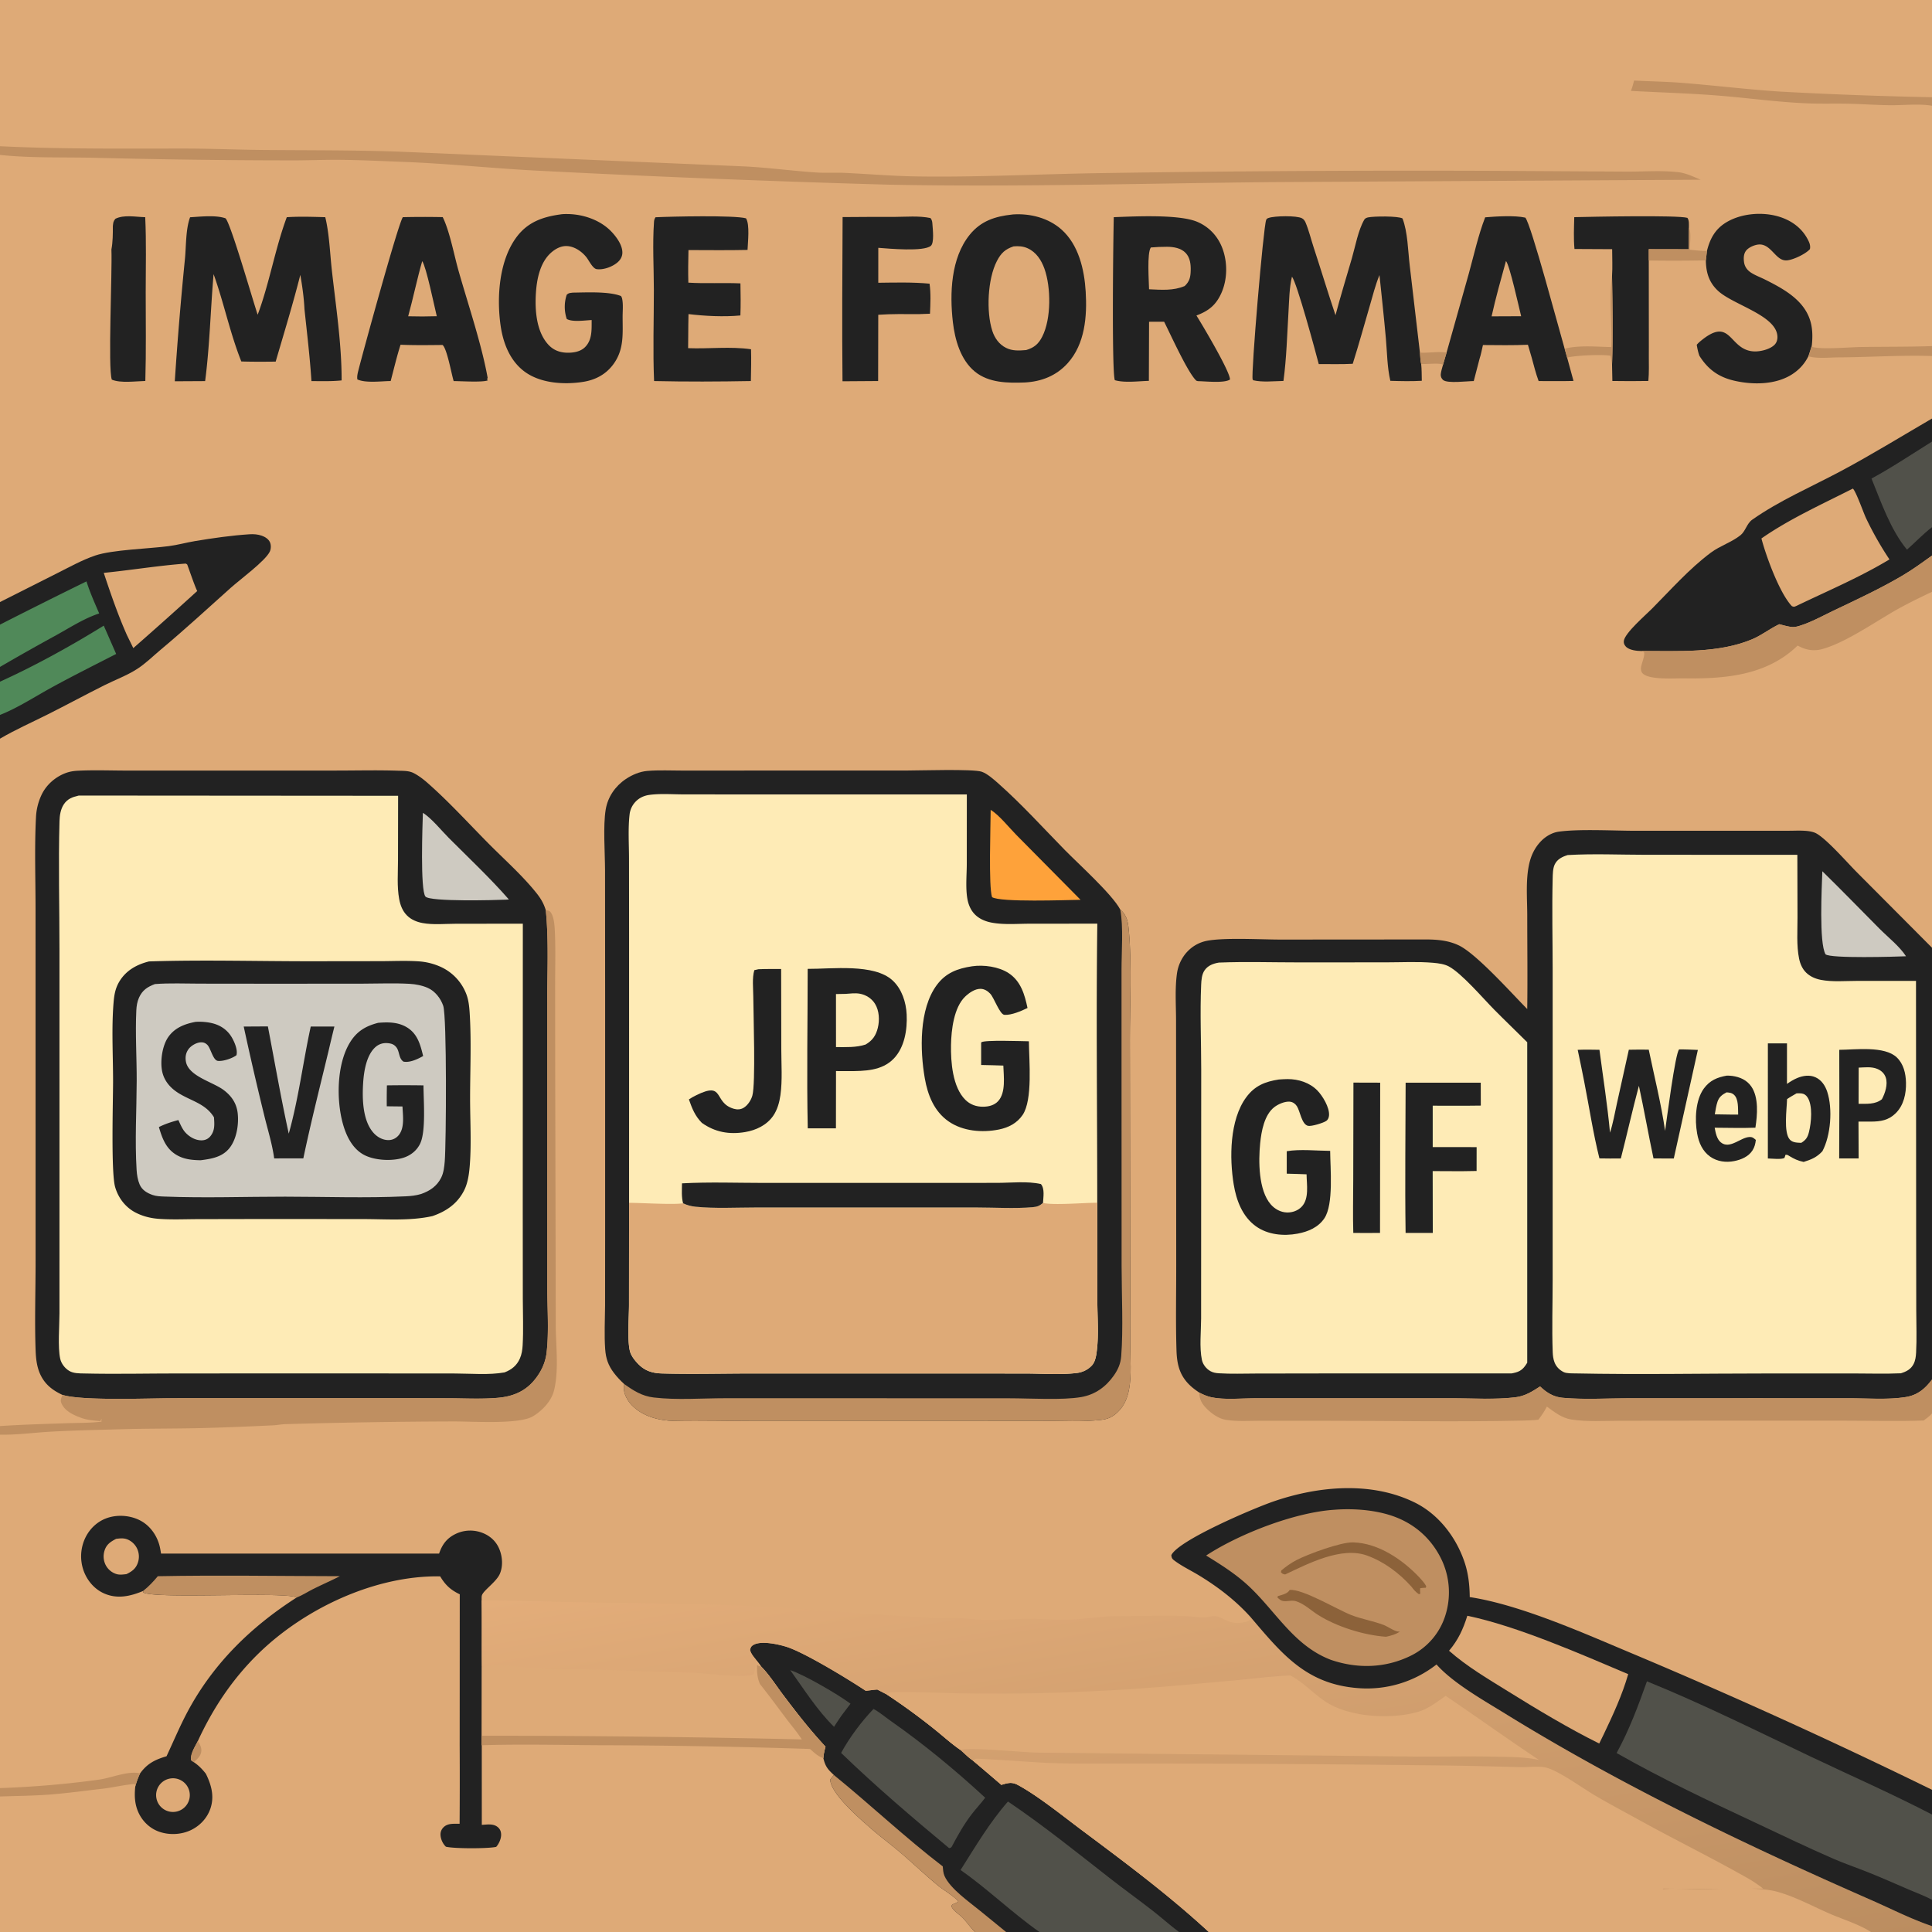 <svg xmlns="http://www.w3.org/2000/svg" width="1024" height="1024" style="display:block" viewBox="0 0 2048 2048"><defs><linearGradient id="a" x1="1325.31" x2="1223.04" y1="2170.89" y2="1575.11" gradientUnits="userSpaceOnUse"><stop class="stop0" offset="0" stop-color="#BB8D60"/><stop class="stop1" offset="1" stop-color="#E3AD7A"/></linearGradient></defs><path fill="#DEAA77" d="M0 0h2048v2048H0V0"/><path fill="#222" d="M1618.93 1069.63c.45-32.99.02-66.06.02-99.063-.01-17.342-1.73-36.401 1.75-53.398 1.97-9.652 5.85-18.204 12.72-25.371 4.89-5.09 11.68-9.163 18.74-10.171 21.5-3.07 58.64-.969 81.93-.963l162.76-.05c8.09.015 21.65-1.055 28.68 2.927 11.42 6.472 32.26 30.468 42.59 40.856l79.88 80.223v457.75c-7.39 9.85-15.39 16.6-27.91 18.58-18.89 2.99-39.77 1.29-58.94 1.25l-101.18-.03-133.69.05c-22.9.02-46.81 1.54-69.59-.49-7.27-.64-13.37-3.3-19.15-7.76-1.74-1.34-3.37-2.82-5-4.3-8.48 5.5-15.87 10.23-26.15 11.49-21.62 2.64-44.87 1.06-66.72 1.05l-119.15-.01-90.26.02c-14.34.01-32.45 1.89-46.38-1.13-4.17-.91-8.89-2.91-12.62-4.93-3.1-2.07-6.11-4.25-8.89-6.76-11.69-10.58-14.76-22.63-15.23-37.84-.94-30.11-.26-60.44-.29-90.58l-.1-170.41-.08-88.76c-.02-16.29-1.3-33.91.98-50 1.24-8.74 5.31-17.34 11.53-23.61a38.4 38.4 0 0 1 19.89-10.836c18.42-3.693 57.66-1.399 78.1-1.383l155.31-.111c11.69.073 23.06 1.148 33.76 6.2 18.69 8.81 56.18 50.88 72.69 67.56"/><path fill="#FEEBB6" d="M1661.9 906.389c27.32-1.597 55.41-.291 82.8-.286l160.57.04.16 66.333c.04 14.041-1.15 29.844 1.66 43.594 1.14 5.6 3.4 10.93 7.53 14.99 4.18 4.1 9.74 6.48 15.43 7.61 12.2 2.4 26.02 1.12 38.44 1.12l62.55.01.16 267.85.11 81.23c.03 14.94.67 30.21-.17 45.12-.23 4.08-.78 8.32-2.69 11.99-2.89 5.57-7.69 7.99-13.45 9.76-16.59.75-33.43.17-50.05.18l-92.53.02c-67.37.01-135.02 1.29-202.35-.07-3.59-.08-9.32.17-12.53-1.42-4.44-2.19-7.89-5.68-9.68-10.32-1.31-3.41-1.79-7.09-1.92-10.72-.94-25.33-.06-51.06-.06-76.43l.02-151.41-.01-177.58c-.04-32.12-.79-64.385 0-96.483.12-4.7.13-10.921 2.2-15.196 2.73-5.661 8.11-8.186 13.81-9.932"/><path fill="#222" d="M1779.93 1112.44c6.61-.11 13.26.28 19.87.51l-25.5 115.06c-7.17.08-14.36-.02-21.53-.05-5.42-25.6-9.93-51.38-15.47-76.94-6.81 25.52-12.59 51.38-19.14 76.99-7.56.19-15.14.01-22.71-.07-6.7-26.73-10.85-54.6-16.19-81.68q-3.285-16.725-6.84-33.39c7.69-.32 15.37-.18 23.07-.04 3.83 29.24 8.48 58.45 11.18 87.83 3.24-9.94 5.04-20.65 7.31-30.87l12.65-57.02c7.03-.22 14.08-.11 21.11-.08 5.89 28.51 13.19 57.29 17.33 86.07 1.71-11.72 10.79-82.59 14.86-86.32M1874.02 1106.03l20.26-.01-.02 42.99c3.4-2.41 7.15-4.72 11-6.31 6.08-2.49 12.97-3.53 19.16-.77 6.42 2.86 10.41 8.93 12.53 15.42 5.9 18.01 3.75 46.36-5.14 63.01-5.95 6.44-11.73 8.81-19.89 11.33-6.04-1.26-10.19-3.21-15.43-6.43-1.64-1.01-1.69-1.08-3.74-1.18l-1.16 3.41c-3.63 1.84-13.23.62-17.59.53z"/><path fill="#FEEBB6" d="M1904.41 1159c1.68-.06 3.43-.13 5.09.06 2.89.34 4.88 1.66 6.47 4.05 5.84 8.73 4.08 26.96 1.62 36.84-1.42 5.7-3.2 8.41-8.16 11.5-4.2-.18-9.09-.09-12.16-3.48-6.81-7.49-3.15-32.65-2.92-42.86 3.19-2.25 6.69-4.13 10.06-6.11"/><path fill="#222" d="M1949.71 1112.85c17.24-.1 47.87-4.37 60.95 8.05 7.26 6.91 9.53 17.02 9.77 26.71.27 11.61-2.32 23.91-10.82 32.37-7.63 7.59-16.12 8.93-26.36 8.96h-13.17l.16 39.06h-20.63c.22-38.39.26-76.77.1-115.15"/><path fill="#FEEBB6" d="M1970.28 1131.72c6.38-.21 13.5-1.18 19.54 1.28 4.32 1.76 7.63 4.71 9.15 9.19 2.46 7.25-.67 16.67-4.1 23.07-7.02 5.66-16.22 4.78-24.69 4.82z"/><path fill="#222" d="M1830.56 1140.2c1.9.02 3.81.06 5.7.33 8.07 1.14 15.31 4.26 20.09 11.07 8.14 11.57 6.55 30.48 4.44 43.81-14.34.53-28.82.09-43.17.02.97 5.13 2.2 12.01 6.52 15.53 9.51 7.77 20.82-5.34 30.46-5.68 3.18-.11 4.32 1.13 6.66 3.08-.48 4.15-1.26 7.51-3.52 11.08-4.19 6.62-11.94 9.88-19.36 11.35-8.75 1.73-18.07.55-25.47-4.65-8.21-5.78-12.15-14.94-13.87-24.56-2.6-14.6-1.87-35.37 7.09-47.66 6.34-8.67 14.24-11.94 24.43-13.72"/><path fill="#FEEBB6" d="M1830.25 1157.94c3.03.27 5.48.42 7.87 2.59 5.02 4.54 4.14 14.83 4.41 21l-9.28-.05-15.48-.26c.81-4.45 1.43-9.32 2.93-13.58 1.77-5.03 5.01-7.32 9.55-9.7M1292.07 1020.38c28.21-1.14 56.83-.18 85.1-.2l92.26-.05c16.46-.01 33.54-.95 49.9.48 5.35.46 11.85 1.32 16.58 3.89 13.63 7.38 36.18 33.77 47.79 45.53 11.6 11.74 23.54 23.13 35.22 34.79v339.72c-.61 1-1.25 1.98-1.91 2.94-4.04 5.75-8.04 7.16-14.76 8.42h-200.82l-70.21.11c-13 .02-26.22.54-39.19-.28-3.19-.2-6.13-.69-8.96-2.27-4.31-2.41-7.97-7.03-9-11.9-2.77-13.17-.88-30.22-.84-43.75l.03-81.96.08-181.91c-.01-29.78-1.35-60.13-.07-89.86.22-5.12.62-11.1 3.6-15.45 3.57-5.22 9.22-7.26 15.2-8.25"/><path fill="#222" d="M1355.7 1144.31c3.1-.21 6.23-.43 9.35-.43 11.43 0 23.24 3.74 31.37 12.04 5.62 5.73 13.07 18.13 12.41 26.38-.19 2.43-.97 4.56-3.05 5.98-3.13 2.14-15.6 5.94-19.17 5.15-6.86-1.52-8.42-15.67-11.91-20.92-1.72-2.59-4.33-4.42-7.51-4.69-5.21-.45-12.13 2.58-16.17 5.64-10.84 8.2-13.94 25.89-15.2 38.65-1.86 18.61-1.84 49.59 11.23 64.59 4.34 4.98 10.41 8.35 17.09 8.58 5.77.19 11.72-1.9 15.73-6.14 8.14-8.61 5.25-23.49 5.15-34.32-6.99-.35-14.02-.45-21.02-.67l.01-23.81c13.97-2.39 31.64-.46 46.03-.37.11 18.7 3.78 56.56-6.08 71.39-6.49 9.76-17.25 14.25-28.38 16.36-14.89 2.82-31.73 1.22-44.27-7.81-14.35-10.33-20.74-27.44-23.51-44.27-4.62-28.02-4.42-68.38 13.2-92.39 9.05-12.32 20.13-16.72 34.7-18.94M1490.03 1147.68l79.63.04.06 24.25c-16.98.28-34 .08-50.98.11v43.89l46.55.03-.04 25.29-14.11.22c-10.81.07-21.63-.06-32.44-.11l.11 65.56-28.82-.01c-.78-53.04-.04-106.21.04-159.27M1434.7 1147.6l28.35.08-.17 159.26c-9.43.16-18.89.02-28.33.01-.6-18.66-.07-37.5-.06-56.18z"/><path fill="#CECAC1" d="M1931.76 923.555c20.44 19.977 40.35 40.548 60.5 60.822 8.96 9.019 21.42 18.793 28.2 29.303-10.82.47-79.94 2.53-85.32-2.07-7.03-12.224-3.96-70.978-3.38-88.055"/><path fill="#222" d="M66.27 1478.66c-11.04-5.08-19.292-11.64-24.152-23.1-3.077-7.26-4.043-15.56-4.337-23.39-1.192-31.78-.019-64.08-.048-95.93l-.022-202.95-.024-170.48c-.022-31.949-1.176-64.374.452-96.278a62.3 62.3 0 0 1 5.333-22.717c4.848-11.16 14.598-19.976 25.947-24.266 4.205-1.59 8.272-2.278 12.734-2.514 17.24-.911 34.887-.202 52.166-.187l96.943.017 125.151-.038c21.774 0 43.729-.577 65.485.162 5.409.184 11.469-.067 16.398 2.409 5.381 2.704 10.541 6.68 15.05 10.645 22.516 19.799 43.265 42.66 64.372 63.971 16.923 17.087 35.789 33.728 50.816 52.494 4.779 5.969 7.823 11.117 10.041 18.464 3.265 32.804 1.47 66.838 1.44 99.818l-.005 167.86.133 132.78c.038 22.42 1.867 46.32-.737 68.55-1.274 10.88-6.016 20.61-12.947 29-10.01 12.12-22.979 17.33-38.323 18.72-17.865 1.62-36.701.5-54.653.49l-104.744-.04-185.1.03c-25.737.01-96.379 2.97-117.369-3.52"/><path fill="#FEEBB6" d="m83.486 843.321 338.528.242-.107 68.116c-.013 13.464-1.212 28.194 1.252 41.413 1.206 6.476 3.526 12.614 8.262 17.347 4.498 4.495 10.377 6.875 16.541 8.026 11.124 2.077 24.179.762 35.525.75l70.736-.059-.091 303.644.072 93.69c.02 16.43.752 33.19-.177 49.58-.269 4.75-.97 9.46-2.871 13.86-3.271 7.56-8.756 11.94-16.299 14.86-16.505 2.95-35.368 1.23-52.186 1.17l-90.142-.07-202.475.02c-33.55 0-67.288.81-100.82.03-5.36-.12-11.25.05-16-2.82-4.437-2.68-8.234-7.57-9.39-12.68-2.733-12.06-.814-35.53-.811-48.37l.007-110.66-.005-274.53c0-45.379-1.22-91.125.03-136.474.168-6.064 1.175-12.648 4.588-17.804 3.919-5.919 9.207-7.736 15.833-9.281"/><path fill="#222" d="M158.013 1019.15c56.85-1.83 114.23-.16 171.136-.18l74.494-.09c13.449-.03 27.303-.74 40.705.23a67.3 67.3 0 0 1 21.036 5.03 52.16 52.16 0 0 1 28.995 29.81c2.37 6.18 3.073 13.18 3.491 19.75 1.901 29.8.473 60.53.455 90.44-.014 23.99 1.576 49.08-.483 72.94-.7 8.12-2.053 17.15-5.713 24.51-7.118 14.31-19.054 22.48-33.715 27.52-23.544 5.28-49.329 3.19-73.348 3.16l-98.093-.09-77.053.15c-13.868.03-28.156.72-41.977-.34-8.588-.65-16.922-2.77-24.568-6.8-10.554-5.56-18.11-15.55-21.354-27-4.431-15.64-2.164-90.8-2.161-111.9.003-27.31-1.702-55.94.494-83.11.638-7.89 1.722-15 5.736-21.98 7.045-12.26 18.594-18.74 31.923-22.05"/><path fill="#CECAC1" d="M164.261 1043.15c15.688-1.21 31.746-.46 47.498-.45l82.873.09 90.604-.08c16.226-.02 32.766-.73 48.95.19 6.545.37 13.435 1.69 19.426 4.38 7.58 3.4 13.565 11.09 16.203 18.85 3.997 11.76 3.176 145.82 1.643 164.86-.469 5.81-1.184 12.24-3.826 17.49-4.518 8.96-12.034 13.99-21.281 17.22-5.449 1.62-10.751 2.19-16.4 2.45-42.257 1.99-85.331.39-127.686.37-42.473-.02-85.441 1.53-127.856-.12-4.332-.17-8.624-.26-12.757-1.72-5.814-2.04-11.094-5.2-13.609-11.03-2.056-4.77-2.913-10.25-3.231-15.41-1.919-31.04-.015-63.1.093-94.27.086-24.81-1.585-50.25-.398-74.97.221-4.61.934-9.17 2.828-13.4 3.57-7.99 8.946-11.48 16.926-14.45"/><path fill="#222" d="M400.906 1084.23c10.375-.85 20.88-.86 30.147 4.63 11.532 6.83 14.537 18.47 17.498 30.58-5.823 3.28-14.08 7.23-20.834 5.93-5.251-3.44-3.999-10.87-7.691-15.38-2.461-3.01-5.215-3.84-8.932-4.2-4.705-.46-9.166.8-12.785 3.89-9.825 8.4-12.55 25.72-13.344 38.03-1.083 16.76-.725 40.7 11.473 53.7 3.995 4.26 9.735 7.28 15.68 7.14 4.022-.1 7.674-1.92 10.29-4.95 6.808-7.9 4.61-21.02 4.25-30.69l-16.665-.2c-.075-7.4-.026-14.79.146-22.18 12.925-.2 25.852-.19 38.776.02-.007 15.68 2.773 48.5-3.52 61.69-3.475 7.28-9.867 12.42-17.466 14.92-12.29 4.04-31.298 3.05-42.573-3.23-12.126-6.76-18.512-20.28-22.02-33.15-6.843-25.1-6.39-62.28 7.328-85.22 7.313-12.23 16.838-17.91 30.242-21.33M207.364 1083.2c5.895-.35 12.19.1 17.931 1.54 8.689 2.19 15.855 7.15 20.416 14.93 2.809 4.79 6.514 13.31 4.945 18.91-4.379 3.35-14.042 6.57-19.545 6.03-5.493-.55-7.622-13.58-11.498-17.19-2.051-1.91-3.94-2.59-6.735-2.5-4.569.16-10.401 3.56-13.052 7.24-2.862 3.97-3.608 8.36-2.75 13.17 2.777 15.59 28.432 21.49 39.935 30.1 8.332 6.23 13.71 13.99 14.934 24.46 1.398 11.95-1.103 27.71-8.771 37.23-7.693 9.54-19.147 11.33-30.534 12.8-8.831-.19-17.072-.86-24.968-5.32-11.673-6.59-15.664-17.81-19.244-29.87 6.725-3.35 13.405-5.5 20.642-7.43 2.058 4.31 4.088 9.47 7.308 13.03 4.35 4.82 10.736 8.55 17.373 8.47 3.644-.05 6.822-1.43 9.167-4.25 5.065-6.09 4.399-12.82 3.91-20.16q-.096-.15-.19-.3c-9.064-14.52-24.519-17.06-38.065-25.77-8.569-5.52-14.949-13.16-16.824-23.37-1.966-10.71.329-26.54 6.573-35.57 6.929-10.01 17.575-14 29.042-16.18M258.35 1088.19l25.61-.15c7.268 37.87 13.878 76 22.137 113.66 10.408-36.97 15.126-75.97 23.303-113.52l25.085-.03q-3.269 13.215-6.341 26.46c-9.092 37.7-18.639 75.35-26.598 113.3l-30.907.05c-2.042-15.37-7.052-31.09-10.685-46.19a3407 3407 0 0 1-21.604-93.58"/><path fill="#CECAC1" d="M448.275 861.656c8.793 5.27 19.912 19.012 27.43 26.547 21.312 21.359 43.86 42.553 63.723 65.257-1.036.079-2.072.171-3.11.22-10.362.49-80.546 2.393-85.323-3.307-5.673-6.77-3.094-76.42-2.72-88.717"/><path fill="#DEAA77" d="M151.625 1686.52c-13.285 5.58-27.179 8.71-41.007 2.7-10.517-4.57-18.319-13.79-22.096-24.51a45.5 45.5 0 0 1 1.895-34.53c4.775-9.91 13.13-17.72 23.622-21.19 11.349-3.76 25.009-2.55 35.475 3.27 9.7 5.4 16.552 15.1 19.462 25.73.797 2.91 1.249 5.92 1.737 8.9l294.763-.03c3.274-9.73 8.277-16.45 17.762-20.96a35.67 35.67 0 0 1 28.372-.91c8.024 3.13 14.328 8.96 17.649 16.95 3.377 8.12 4.113 18.13.622 26.32-3.677 8.64-17.323 17.48-19.027 22.85-.462 1.45-.28 3.87-.271 5.36.304 23.45.003 46.9.187 70.35 14.159-4.12 53.513 1.82 70.369 2.6 13.12.6 26.252.05 39.376.24 19.311.28 38.817 1.08 58.136 1.75 21.061.74 42.385 1.07 63.396 2.27 9.858.57 19.649 2.16 29.527 2.33 6.281.11 21.817 1.45 27.209-1.21 2.199-4.43 1.933-10.25 2.802-15.15-2.578-3.36-5.51-6.49-6.507-10.69.704-2.67 1.098-3.8 3.554-5.27 8.116-4.85 26.799-.64 35.354 2.1 19.276 6.18 65.636 34.49 83.792 46.57 4.053-.49 8.139-1.12 12.211-1.36l10.094 5.22a672 672 0 0 1 49.791 36.26c9.215 7.29 18.446 15.84 28.106 22.42 4.17 3.58 8.64 8.34 13.22 11.27 10.14 8.55 20.24 17.17 30.29 25.84 6.96-2.03 11.01-3.4 17.59.16 21.22 11.46 47.83 33.02 67.81 47.95 46.38 34.65 91.88 68.51 134.52 107.88H0v-143.65c17.345-.58 34.86-.72 52.162-2.01 18.551-1.38 37.5-4.05 56.024-6.14 11.593-1.3 22.992-4.25 34.63-5.08l.6 2.53c1.399-4.83 2.928-9.24 5.115-13.79 7.493-10.47 16.011-14.64 27.998-18.15 7.448-15.87 14.222-32.15 22.506-47.6 27.281-50.89 67.054-89.65 115.334-120.62-11.177-6.8-149.048 1.9-162.56-5.41z"/><path fill="#222" d="M801.585 1759.65c-2.578-3.36-5.51-6.49-6.507-10.69.704-2.67 1.098-3.8 3.554-5.27 8.116-4.85 26.799-.64 35.354 2.1 19.276 6.18 65.636 34.49 83.792 46.57 4.053-.49 8.139-1.12 12.211-1.36l10.094 5.22a672 672 0 0 1 49.791 36.26c9.215 7.29 18.446 15.84 28.106 22.42 4.17 3.58 8.64 8.34 13.22 11.27 10.14 8.55 20.24 17.17 30.29 25.84 6.96-2.03 11.01-3.4 17.59.16 21.22 11.46 47.83 33.02 67.81 47.95 46.38 34.65 91.88 68.51 134.52 107.88h-247.84c-4.6-4.48-8.24-9.78-12.55-14.52-3.69-4.06-10.7-7.79-12.52-12.87l.9-1.8c2.41-.87 4.71-1.49 6.52-3.39-6.39-6.76-15.07-11.26-22.233-17.19-13.957-11.56-27.096-24.21-40.945-35.9-9.74-8.21-19.988-15.74-29.577-24.16-11.596-10.19-42.137-36.18-43.142-51.59 1.187-1.85 2.495-3.34 3.962-4.96-.237-.22-.471-.45-.711-.67-6.215-5.76-8.512-8.92-10.511-17.34.316-4.24 1.139-7.98 2.315-12.06-16.334-17.42-30.819-36.12-45.174-55.17-7.365-9.78-14.52-21.15-23.129-29.81-1.519-2.45-3.408-4.66-5.19-6.92"/><path fill="#51514A" d="M1068.51 1909.69c37.4 25.29 72.75 53.75 108.3 81.55 14.97 11.72 30.45 22.78 45.43 34.48 9.29 7.26 18.12 15.23 27.55 22.28h-147.94c-28.98-20.37-54.6-45.39-83.59-65.74 15.54-24.53 30.99-50.75 50.25-72.57"/><path fill="#BF8F61" d="M883.985 1881.62c38.985 31.7 75.484 66.26 115.368 96.84.31 3.26.473 7.01 1.817 10.03 6.13 13.83 26.52 27.74 38.16 37.35l27.18 22.16h-32.94c-4.6-4.48-8.24-9.78-12.55-14.52-3.69-4.06-10.7-7.79-12.52-12.87l.9-1.8c2.41-.87 4.71-1.49 6.52-3.39-6.39-6.76-15.07-11.26-22.233-17.19-13.957-11.56-27.096-24.21-40.945-35.9-9.74-8.21-19.988-15.74-29.577-24.16-11.596-10.19-42.137-36.18-43.142-51.59 1.187-1.85 2.495-3.34 3.962-4.96"/><path fill="#51514A" d="M925.955 1811.57c6.354 3.35 12.331 8.54 18.223 12.66 35.051 24.53 68.752 52.42 100.182 81.43-4.66 6.2-10.05 11.85-14.75 18.04-8.11 10.69-14.42 21.95-20.65 33.77-1.46 1.62-.54 1.01-2.88 1.63-38.917-32.4-78.06-65.7-114.465-100.93 8.489-15.75 21.865-33.73 34.34-46.6M837.703 1770.42c14.911 4.89 50.757 25.77 63.861 35.57L892 1818.62c-2.749 3.86-5.276 7.91-7.887 11.86-17.661-17.22-32.064-40.11-46.41-60.06"/><path fill="#222" d="M151.625 1686.52c-13.285 5.58-27.179 8.71-41.007 2.7-10.517-4.57-18.319-13.79-22.096-24.51a45.5 45.5 0 0 1 1.895-34.53c4.775-9.91 13.13-17.72 23.622-21.19 11.349-3.76 25.009-2.55 35.475 3.27 9.7 5.4 16.552 15.1 19.462 25.73.797 2.91 1.249 5.92 1.737 8.9l294.763-.03c3.274-9.73 8.277-16.45 17.762-20.96a35.67 35.67 0 0 1 28.372-.91c8.024 3.13 14.328 8.96 17.649 16.95 3.377 8.12 4.113 18.13.622 26.32-3.677 8.64-17.323 17.48-19.027 22.85-.462 1.45-.28 3.87-.271 5.36.304 23.45.003 46.9.187 70.35l-.012 13.11-.059 60.03.002 10.07.038 84.39c5.634-.29 12.102-1.53 16.81 2.32 2.524 2.06 3.578 4.66 3.675 7.86.135 4.47-2.324 9.9-5.221 13.16-8.795 1.97-44.522 1.97-53.308-.16-3.262-3.05-5.476-7.89-5.716-12.37-.163-3.04.856-5.83 2.978-8.02 4.597-4.77 11.161-3.84 17.247-3.93.2-27.76.225-55.52.074-83.29l.016-11.78.071-148.19c-9.731-4.67-15.22-9.75-20.752-19.01-68.852-1.14-143.373 33.89-192.298 81.5-27.602 26.87-48.483 58.1-64.555 93-2.785 5.55-8.367 14.05-7.157 20.48l2.854 1.98c5.101 3.43 8.978 7.45 12.764 12.26 5.736 11.6 9.151 23.63 4.992 36.43-3.323 10.23-10.911 18.49-20.524 23.18-10.308 5.04-23.072 5.65-33.891 1.88-10.113-3.53-18.049-11.26-22.313-21.03-3.813-8.73-4.06-17.73-3.069-27.04 1.399-4.83 2.928-9.24 5.115-13.79 7.493-10.47 16.011-14.64 27.998-18.15 7.448-15.87 14.222-32.15 22.506-47.6 27.281-50.89 67.054-89.65 115.334-120.62-11.177-6.8-149.048 1.9-162.56-5.41z"/><path fill="#BF8F61" d="M167.296 1670.84c64.268-1.24 128.727-.14 193.013-.02-9.343 4.79-19.001 8.91-28.381 13.63-5.696 2.86-11.661 6.77-17.559 9.04-11.177-6.8-149.048 1.9-162.56-5.41l-.184-1.56c6.025-4.75 10.75-9.79 15.671-15.68"/><path fill="#DEAA77" d="M123.077 1631.24c3.669-.45 7.33-.92 10.925.23 4.665 1.49 8.78 5.13 11.017 9.46a19.9 19.9 0 0 1 1.222 15.31c-2.119 6.51-6.258 9.54-12.22 12.41-3.221.34-6.727.91-9.914.09-5.083-1.29-9.455-4.85-11.932-9.44a20.16 20.16 0 0 1-1.412-15.42c2.04-6.74 6.341-9.5 12.314-12.64M179.429 1885.49c9.574-2.16 19.093 3.82 21.309 13.38 2.215 9.56-3.704 19.12-13.25 21.39-9.632 2.3-19.292-3.68-21.528-13.33s3.809-19.27 13.469-21.44M801.585 1759.65c1.782 2.26 3.671 4.47 5.19 6.92 8.609 8.66 15.764 20.03 23.129 29.81 14.355 19.05 28.84 37.75 45.174 55.17-1.176 4.08-1.999 7.82-2.315 12.06-5.629-1.58-9.81-5.92-14.142-9.63A7315 7315 0 0 0 633.5 1850c-40.847-.24-81.977-1.21-122.799.03l-.002-10.07.059-60.03.012-13.11c14.159-4.12 53.513 1.82 70.369 2.6 13.12.6 26.252.05 39.376.24 19.311.28 38.817 1.08 58.136 1.75 21.061.74 42.385 1.07 63.396 2.27 9.858.57 19.649 2.16 29.527 2.33 6.281.11 21.817 1.45 27.209-1.21 2.199-4.43 1.933-10.25 2.802-15.15"/><path fill="#BF8F61" d="M805.559 1785.13c-3.059-7.25-3.14-12.71-3.079-20.41 1.126.9 1.732 1.34 3.185 1.66.366.08.74.13 1.11.19 8.609 8.66 15.764 20.03 23.129 29.81 14.355 19.05 28.84 37.75 45.174 55.17-1.176 4.08-1.999 7.82-2.315 12.06-5.629-1.58-9.81-5.92-14.142-9.63A7315 7315 0 0 0 633.5 1850c-40.847-.24-81.977-1.21-122.799.03l-.002-10.07c113.095 0 226.186 1.29 339.251 3.89-4.699-7.38-10.786-14.44-16.065-21.44-9.389-12.46-18.619-25.08-28.326-37.28M205.457 1867.97l-2.854-1.98c-1.21-6.43 4.372-14.93 7.157-20.48 2.108 3.59 4.237 7.22 3.542 11.56-.761 4.76-4.489 7.85-7.845 10.9"/><path fill="url(#a)" d="M510.583 1696.47c34.484-.01 68.946 1.4 103.418 1.98 66.436 1.11 132.638 1.4 199.031 4.95 56.327 3.01 112.493 8.41 168.845 11.26 11.661.58 23.363.1 35.023.59 8.55.36 17.05 1.61 25.61 1.81 16.22.38 32.43-1.03 48.65-1.03 15.02.01 30.01 1.38 45.04.71 15.77-.7 31.61-3.45 47.33-3.57 23.23-.17 46.65-.52 69.86-.25 9.99.11 20.55 3.08 30.17.62 11.09-2.83 16.39 9.12 32.74 6.46 3.4-.55 6.7-1.02 9.36-3.28l.02-2.53c33.15 38.9 58.69 70.97 113.61 75.27a119.37 119.37 0 0 0 83.47-25.05c17.55 19.78 50.03 38.05 72.61 52 123.62 76.35 255.66 139.57 388.58 197.9 20.89 9.16 42.45 20.24 64.05 27.45v6.24h-766.59c-42.64-39.37-88.14-73.23-134.52-107.88-19.98-14.93-46.59-36.49-67.81-47.95-6.58-3.56-10.63-2.19-17.59-.16-10.05-8.67-20.15-17.29-30.29-25.84-4.58-2.93-9.05-7.69-13.22-11.27-9.66-6.58-18.891-15.13-28.106-22.42a672 672 0 0 0-49.791-36.26l-10.094-5.22c-4.072.24-8.158.87-12.211 1.36-18.156-12.08-64.516-40.39-83.792-46.57-8.555-2.74-27.238-6.95-35.354-2.1-2.456 1.47-2.85 2.6-3.554 5.27.997 4.2 3.929 7.33 6.507 10.69-.869 4.9-.603 10.72-2.802 15.15-5.392 2.66-20.928 1.32-27.209 1.21-9.878-.17-19.669-1.76-29.527-2.33-21.011-1.2-42.335-1.53-63.396-2.27-19.319-.67-38.825-1.47-58.136-1.75-13.124-.19-26.256.36-39.376-.24-16.856-.78-56.21-6.72-70.369-2.6-.184-23.45.117-46.9-.187-70.35"/><path fill="#DEAA77" d="M1031.2 1866.17c1.1-.59 2.08-1.51 3.31-1.77 2.6-.57 64.61 3.85 73.43 4.24 19.99.87 40.14.91 60.15.77 112.27-.11 224.54.49 336.8 1.79 35.71.23 71.22 1.1 106.92 2.03 7.88.21 19.56-1.4 27.03.46 13.31 3.3 38.79 21.8 51.22 29.16 15.8 9.35 32.24 17.99 48.32 26.88 37.88 20.91 76.92 40.03 114.5 61.39 5.72 3.25 10.95 6.77 16.08 10.88-35.22.01-70.51.53-105.72-.04l-.6.69c.32-.05.63-.12.95-.15 11.9-.9 24.7.15 36.69.16 22.85.02 62.34-2.95 82.6 2.4 20.1 5.31 38.87 15.91 57.96 24.06 13.5 5.76 30.27 10.94 42.49 18.88h-701.92c-42.64-39.37-88.14-73.23-134.52-107.88-19.98-14.93-46.59-36.49-67.81-47.95-6.58-3.56-10.63-2.19-17.59-.16-10.05-8.67-20.15-17.29-30.29-25.84M940.083 1796.22c2.283-2.3 3.164-2.32 6.366-2.38 29.06-.58 58.431 1.17 87.511 1.4 45.18.41 90.36-.6 135.48-3.05 45.79-2.17 91.95-6.61 137.62-10.77 20.17-1.84 40.37-4.43 60.61-5.41.33.17.66.33.99.51 12.92 6.87 23.5 18.54 35.62 26.77 25.32 17.2 70.13 19.64 98.79 11.36 10.82-3.12 20.35-10.59 29.44-16.98 33.09 22.51 65.54 45.73 98.85 67.95-15.13-3.35-30.91-3.11-46.35-3.45-31.51-.71-63.04.23-94.56-.23l-390.93-4.09c-16.84-.27-68.25-5.81-81.54-2.95-9.66-6.58-18.891-15.13-28.106-22.42a672 672 0 0 0-49.791-36.26"/><path fill="#222" d="M1325.68 1714.19c-16.05-17.81-34.71-32.09-55.17-44.49-8.08-4.9-16.94-9.11-24.56-14.67-2.95-2.15-4.01-2.9-4.27-6.55 7.58-15.69 86.03-49.1 107.35-56.55 47.43-16.56 104.18-22.06 150.61.77 25.35 12.47 43.98 36.86 52.86 63.35 4.02 12 5.38 24.31 5.48 36.92 54.41 8.29 122.59 39.06 173.94 60.53A6078 6078 0 0 1 2048 1897.26v144.5c-21.6-7.21-43.16-18.29-64.05-27.45-132.92-58.33-264.96-121.55-388.58-197.9-22.58-13.95-55.06-32.22-72.61-52a119.37 119.37 0 0 1-83.47 25.05c-54.92-4.3-80.46-36.37-113.61-75.27"/><path fill="#51514A" d="M1745.83 1782.28c58.5 23.73 115 51.9 171.97 79.02 43.45 20.7 87.45 39.98 130.2 62.17v90.38c-7.82-4.2-16.66-7.39-24.84-10.92-14.43-6.22-28.83-12.64-43.43-18.45-12-4.77-24.24-8.91-36.09-14.05-28.4-12.31-56.37-25.91-84.4-39.01-49.15-22.96-98.4-46.28-145.58-73.13 13.41-24.48 22.84-49.79 32.17-76.01"/><path fill="#BF8F61" d="M1414.38 1600.41c18.88-1.47 40.02-.11 58.18 5.43 23.71 7.24 42.52 22.37 54.05 44.41a80.92 80.92 0 0 1 5.41 62.52 71.2 71.2 0 0 1-36.29 42.25c-27.03 13.37-56.76 14.13-84.98 4.46-38.45-14.64-57.39-49.82-85.71-76.89-14.01-13.4-30.09-23.54-46.49-33.67 35.6-23.24 94.15-45.8 135.83-48.51"/><path fill="#8C623A" d="M1496.27 1682.04c-12.92-14.36-28.64-26.32-46.96-33.03-27.27-10-62.58 8.49-87 20-2.53-.55-2.78-.52-4.49-2.41l.45-1.88c5.16-4.29 10.2-7.92 16.17-11.01 12.16-6.3 46.78-19.09 59.91-18.73 26.9.74 52.49 18.33 70.37 37.25 2.63 2.93 5.23 5.68 7.11 9.16l-.38 1.7-1.74.06c-1.5.07-2.83.19-4.3.45-.15 2-.02 3.85.16 5.85l-1.52.45c-3.22-2.18-5.49-4.72-7.78-7.86M1367.09 1685.44c13.71-1.46 50.75 20.98 65.56 26.69 11.12 4.28 23.1 6.16 34.27 10.46 4.13 1.59 12.15 7.27 15.97 6.95.37-.03.74-.07 1.1-.11-4.02 2.99-9.96 4.62-14.78 5.6-23.43-1.65-51.98-10.54-71.83-23.03-7.68-4.82-14.78-11.88-23.54-14.64-4.28-1.35-8.52.26-12.87-.1-3.07-.26-5.13-2.02-7.11-4.25l1.08-1.21c4.25-1.25 9.93-2.4 12.15-6.36"/><path fill="#DEAA77" d="M1555.43 1712.77c52.88 11 119.89 40.44 170.53 61.9-6.33 22.09-16.08 43.11-25.95 63.79l-4.77 9.76c-33.25-16.54-65.51-35.99-97.04-55.57-21.26-13.21-43.34-26.15-62.15-42.79 9.74-11.5 14.88-22.77 19.38-37.09"/><path fill="#222" d="M1740.24 690.106c-5.06-.062-13.23-.78-16.86-4.809-1.66-1.843-2.43-3.719-1.99-6.229 1.51-8.492 23.06-27.084 29.47-33.533 20.07-20.18 39.9-42.738 62.77-59.749 9.73-7.239 21.99-10.951 31.39-18.46 5.29-4.223 6.66-12.378 12.39-16.41 28.98-20.369 61.99-34.493 93.14-51.06 33.11-17.61 65.04-37.334 97.45-56.185v145.254c-10.33 7.434-20.8 15.043-31.77 21.498-23.08 13.572-48.25 25.285-72.42 36.799-11.57 5.511-23.71 12.318-35.92 16.11-3.45 1.07-6.21 1.716-9.81 1.152-4.02-.63-8.01-1.746-11.94-2.787l-1.05.504c-9.36 4.584-17.79 11.188-27.34 15.27-35.84 15.31-79.22 12.484-117.51 12.635"/><path fill="#51514A" d="M2048 468.079v90.755c-9.61 7.406-17.5 15.839-26.52 23.801-17.43-21.051-27.36-50.166-37.61-75.35 21.97-11.89 42.93-25.981 64.13-39.206"/><path fill="#DEAA77" d="M1964.1 517.924c3.26 2.699 11.5 26.252 13.97 31.324A346.5 346.5 0 0 0 2002.91 593c-31.09 18.806-65.74 33.466-98.51 49.237-2.47 1.002-2.44 1.254-4.9.347-13.17-13.819-27.52-53.415-32.31-71.797 29.77-20.76 64.62-36.452 96.91-52.863"/><path fill="#222" d="m0 638.191 60.512-30.518c13.163-6.576 26.468-14.052 40.418-18.795 18.067-6.144 56.911-7.205 77.878-9.935 9.343-1.216 18.465-3.781 27.751-5.34 18.76-3.15 39.087-6.044 58.035-7.267 4.304-.278 8.771.081 12.867 1.518 3.446 1.21 7.042 3.417 8.654 6.838 1.37 2.908 1.259 7.246-.166 10.144-4.892 9.95-31.532 29.479-41.313 38.237-24.579 22.007-48.722 44.254-74.048 65.423-8.344 6.973-16.088 14.759-25.254 20.661-10.783 6.944-23.548 11.633-35.022 17.393-20.037 10.058-39.762 20.728-59.796 30.787-16.812 8.443-34.3 16.156-50.516 25.688V638.191"/><path fill="#508959" d="M0 662.127a6328 6328 0 0 1 91.674-45.831c3.657 11.662 8.655 22.779 13.482 33.99-15.842 5.17-30.616 14.763-45.168 22.833A2456 2456 0 0 0 0 706.965zM0 722.604c37.556-17.057 74.888-37.719 109.997-59.4l13.143 30.027c-23.03 11.789-46.235 23.371-68.912 35.825C36.822 738.614 18.454 750.607 0 757.849z"/><path fill="#DEAA77" d="M196.854 597.416c.532.343 1.183.551 1.597 1.03.286.33 8.151 23.496 10.619 28.06a4518 4518 0 0 1-67.769 60.517l-6.726-13.745c-9.544-21.46-17.197-43.748-24.588-66.019 28.983-2.892 57.819-7.696 86.867-9.843"/><path fill="#BF8F61" d="M578.575 964.972c2.719.39 3.721.033 5.386 2.407 3.722 5.307 4.057 16.059 4.314 22.507.717 18.044.178 36.294.196 54.364l.062 90.6.404 173.38.186 96.89c.132 21.85 3.424 47.47-1.782 68.68-2.802 11.42-12.476 21.6-22.429 27.55-15.085 9.01-65.677 5.2-86.204 5.45-58.856.2-117.707 1.16-176.539 2.87-4.179.15-8.298 1.03-12.491 1.23-23.942 1.17-48.026 2.16-71.986 2.83-29.725.82-59.501.48-89.223 1.34-25.289.72-50.74 1.18-75.99 2.65-17.22 1-35.296 3.48-52.479 3.08v-9.1c23.488-1.57 47.124-2.22 70.654-3.02 12.391-.42 24.915-.22 37.236-1.7l-.448-.29.243-2.85-1.315 2.64c-6.673-.64-13.477-1.06-19.838-3.32-8.05-2.85-17.485-7.03-21.25-15.23-1.48-3.23-.654-5.22.585-8.3.13-.33.269-.65.403-.97 20.99 6.49 91.632 3.53 117.369 3.52l185.1-.03 104.744.04c17.952.01 36.788 1.13 54.653-.49 15.344-1.39 28.313-6.6 38.323-18.72 6.931-8.39 11.673-18.12 12.947-29 2.604-22.23.775-46.13.737-68.55l-.133-132.78.005-167.86c.03-32.98 1.825-67.014-1.44-99.818M0 154.992c64.804 3.169 130.204 2.476 195.074 2.477 28.304 0 56.61 1.245 84.917 1.497 47.469.422 95.081.103 142.514 1.773l367.052 15.67c25.334 1.31 50.585 4.778 75.87 6.436 10.035.657 20.105-.038 30.141.426 25.146 1.162 50.106 3.327 75.318 3.727 66.294 1.05 132.534-2.602 198.794-3.534 139.04-2.139 278.1-2.927 417.15-2.363l135.86.802c18.6.195 37.97-1.507 56.48.641 8.26.959 16 4.817 23.62 7.975l-455.29 2.538c-135.14 1.301-270.21 5.376-405.369 2.711a15948 15948 0 0 1-377.243-15.107c-45.756-2.504-91.59-7.342-137.335-9.058-23.07-.865-46.362-2.063-69.425-2.183-17.317-.09-34.633.725-51.945.585a8401 8401 0 0 1-203.226-2.675c-34.294-.887-68.802.45-102.957-3.093z"/><path fill="#222" d="M1415.69 334.127c5.33-20.255 11.56-40.357 17.39-60.477 3.68-12.688 6.57-29.429 13.12-40.796.82-1.434 2.53-2.091 4.1-2.426 5.96-1.272 31.87-1.545 36.41 1.131 5.61 14.554 5.79 34.305 7.64 49.769l10.83 92.457c.4 3.812.39 8.344 1.33 12.014.61 5.887.52 11.926.66 17.846-11.08.654-22.27.363-33.36.049-3.34-14.394-3.39-29.855-4.69-44.549-1.99-22.541-4.49-45.062-6.82-67.571-4.3 10.456-7.1 21.725-10.26 32.575-5.98 20.498-11.65 41.135-18.09 61.49-11.94.619-24.06.266-36.02.289-3.38-13.089-23.24-86.536-28.4-92.61-2.86 11.963-2.93 24.984-3.67 37.23-1.47 24.378-2.07 49.06-5.34 73.268-10.17.197-22.28 1.602-32.12-.731-.18-.329-.4-.638-.54-.985-1.91-4.613 11.33-161.615 14.34-168.964.57-1.406 1.25-1.61 2.6-2.107 6.06-2.221 29.91-2.709 35.45.399 1.73.975 2.9 2.553 3.66 4.341 3.52 8.285 5.84 18.001 8.68 26.623 7.84 23.866 15.08 47.927 23.1 71.735"/><path fill="#BF8F61" d="M2048 1462.37v35.94c-2.67 3.01-5.6 5.16-8.85 7.5-27.72.95-55.64.18-83.39.17h-156.73l-82.19.09c-16.66.03-34.5 1.24-51-1.31-10.1-1.55-18.08-7.85-26.08-13.73-2.63 5.1-5.49 9.4-9.02 13.92-5.52.64-11.1.82-16.65.94-70.5 1.53-141.34.17-211.87.18l-65.23-.02c-12.37 0-25.89 1.02-38.09-1.08-7.03-1.22-14.48-6.44-19.43-11.38-5.2-5.18-8.19-10-8.21-17.43 3.73 2.02 8.45 4.02 12.62 4.93 13.93 3.02 32.04 1.14 46.38 1.13l90.26-.02 119.15.01c21.85.01 45.1 1.59 66.72-1.05 10.28-1.26 17.67-5.99 26.15-11.49 1.63 1.48 3.26 2.96 5 4.3 5.78 4.46 11.88 7.12 19.15 7.76 22.78 2.03 46.69.51 69.59.49l133.69-.05 101.18.03c19.17.04 40.05 1.74 58.94-1.25 12.52-1.98 20.52-8.73 27.91-18.58"/><path fill="#222" d="M1574.34 230.369c11.75-.998 31.37-2.165 42.53.316 5.95 6.164 36.31 120.574 41.71 138.969l2.65 9.42 6.76 24.739c-12.31.327-24.66.136-36.98.119-2.99-8.056-5.06-16.454-7.32-24.739l-4.03-13.731c-15.88.673-31.79.409-47.68.289-1.13 4.816-2.02 9.854-3.57 14.545-2 7.892-4.06 15.771-6.17 23.635-6.98.041-27.81 2.809-32.49-1.124-1.75-1.473-2.71-3.824-2.48-6.096.33-3.275 1.51-6.781 2.36-9.974l3.81-12.988 23.7-84.268c5.38-19.54 9.9-40.207 17.2-59.112"/><path fill="#DEAA77" d="M1596.38 276.711c3.77 3.622 13.98 50.075 16.1 58.493l-14.4.055-16.93.073c4.36-19.606 9.88-39.25 15.23-58.621"/><path fill="#222" d="M1809.43 266.019c3.28-13.101 8.8-23.403 20.85-30.532 15.44-9.14 36.79-11.031 53.93-6.282 13.48 3.733 25.09 11.543 31.81 24.081 1.9 3.539 3.37 6.695 2.59 10.758-4.44 5.143-17.62 11.369-24.27 11.942-4.38.378-7.58-1.646-10.67-4.486-5.68-5.22-10.65-12.941-19.35-12.321-4.2.3-10.13 2.793-12.96 5.995-3.11 3.515-3.21 8.416-2.59 12.827.66 4.653 3.27 8.262 7.14 10.846 4.5 3.011 10.09 5 14.95 7.433 20.68 10.348 43.81 22.889 49.08 47.598 1.56 7.298 1.45 15.063.64 22.456-1.16 3.781-2.25 7.608-3.64 11.313-4.11 8.262-10.13 14.747-17.99 19.612-17.4 10.772-41.38 10.766-60.75 6.254-16.49-3.84-27.75-12.007-36.76-26.357-1.41-3.887-2.15-7.61-2.83-11.68a31 31 0 0 1 3.53-3.488c33.6-28.254 29.89 9.351 57.3 10.526 6.62.285 16.82-2.168 21.63-7.027 2.35-2.365 3.22-5.561 3.07-8.816-1.01-22.427-46.74-33.393-62.86-48.298-9.28-8.573-12.59-18.635-12.96-30.962l-.03-1.391z"/><path fill="#BF8F61" d="M2048 588.925v38.423c-13.54 6.453-26.94 12.897-39.95 20.391-21.69 12.498-53.65 34.501-77.27 40.526a31.8 31.8 0 0 1-17.71-.631c-2.58-.823-5.12-2.078-7.53-3.299-32.76 31.872-77.27 35.382-120.56 34.755-10.11-.146-37.01 1.886-43.8-5.364-1.39-1.484-1.84-3.868-1.68-5.863.36-4.25 4.66-13.371 3.15-16.707l-2.41-1.05c38.29-.151 81.67 2.675 117.51-12.635 9.55-4.082 17.98-10.686 27.34-15.27l1.05-.504c3.93 1.041 7.92 2.157 11.94 2.787 3.6.564 6.36-.082 9.81-1.152 12.21-3.792 24.35-10.599 35.92-16.11 24.17-11.514 49.34-23.227 72.42-36.799 10.97-6.455 21.44-14.064 31.77-21.498"/><path fill="#222" d="M1668.78 230.199c17.44-.43 109.5-2.303 119.95.735 2.01 2.884 1.52 6.918 1.55 10.328l-.21 22.951-42.32-.084.02 12.019.08 90.926-.03 10.085c-.02 8.838.34 17.867-.49 26.667-12.72.228-25.43.234-38.14.017l-.35-17.285c1.14-31.139.51-62.926-.01-94.092.66-9.297.11-18.988.12-28.33l-39.94-.201c-1.05-11.16-.51-22.543-.23-33.736"/><path fill="#BF8F61" d="M1732.21 85.4c16.65.824 33.36 1.09 49.97 2.375 35.14 2.718 70.14 7.075 105.32 9.343a4573 4573 0 0 0 160.5 5.936v9.028c-13.83-2.342-29.89-.422-43.97-.546-15.07-.133-30.1-1.278-45.16-1.588-13.69-.281-27.39.162-41.07-.321-30.85-1.09-61.62-5.391-92.37-7.976-32.13-2.701-64.46-3.565-96.66-5.304 1.55-3.501 2.43-7.263 3.44-10.947M0 1895.46c35.423-1.29 70.098-4.11 105.216-9.02 12.935-1.81 30.782-9.64 43.315-6.58-2.187 4.55-3.716 8.96-5.115 13.79l-.6-2.53c-11.638.83-23.037 3.78-34.63 5.08-18.525 2.09-37.473 4.76-56.024 6.14-17.302 1.29-34.817 1.43-52.162 2.01zM1920.58 366.334l.78 1.491c10.33 2.863 38.38.224 51.18.025 25.14-.389 50.34-.129 75.46-.957v10.513c-32.85-1.083-65.7 1.244-98.57 1.414-9.88.051-23.11 1.625-32.49-1.173 1.39-3.705 2.48-7.532 3.64-11.313M1790.28 241.262c2.77 4.444 1.03 17.811.89 23.498 6.07.557 12.16 1.275 18.26 1.259l-1.14 10.001c-20.17.388-40.35.431-60.52.128l-.02-12.019 42.32.084zM1708.03 367.899c.89-24.675-2.62-51.068.8-75.433.52 31.166 1.15 62.953.01 94.092l-1.58-9.389c-8.16-1.713-37.74-.39-46.03 1.905l-2.65-9.42c15.09-3.934 33.83-2.037 49.45-1.755M1505.18 373.785c9.38.56 18.98-1.447 28.26-.036l-3.81 12.988c-2.33-2.376-18.26-.478-23.12-.938-.94-3.67-.93-8.202-1.33-12.014"/><path fill="#222" d="M661.709 1467.2c-3.948-3.69-7.59-7.44-10.866-11.76-6.057-7.98-8.602-15.27-9.318-25.2-1.101-15.29-.21-31.09-.113-46.42l.06-75.9-.002-253.47-.096-132.176c-.062-18.454-2.187-46.781.696-64.134 2.217-13.344 10.128-24.824 21.288-32.298 6.724-4.504 14.76-7.95 22.856-8.626 12.393-1.036 25.236-.358 37.679-.365l69.788-.028 165.78-.006c14.507.003 72.119-1.89 81.229 1.254 5.95 2.055 12.88 8.261 17.55 12.395 24.79 21.943 47.55 47.147 70.75 70.801 14.31 14.6 49.93 46.647 58.57 62.976 7.69 6.449 8.36 14.285 9.2 23.735 3.09 34.702.92 78.312.97 113.962l.32 228.66.04 6.5.02 86.97c.02 15.76 1.61 33.43-1.29 48.88-1.67 8.89-5.02 17.07-11.56 23.5-5.51 5.42-10.58 7.85-18.19 8.7-20.17 2.26-41.3 1-61.62.95l-101.95-.09-200.973-.01c-29.238 0-58.717.92-87.926.27-16.149-.35-33.262-4.75-44.846-16.7-4.39-4.53-8.766-12.01-8.424-18.51.068-1.29.219-2.57.378-3.86"/><path fill="#BF8F61" d="M1187.56 964.243c7.69 6.449 8.36 14.285 9.2 23.735 3.09 34.702.92 78.312.97 113.962l.32 228.66.04 6.5.02 86.97c.02 15.76 1.61 33.43-1.29 48.88-1.67 8.89-5.02 17.07-11.56 23.5-5.51 5.42-10.58 7.85-18.19 8.7-20.17 2.26-41.3 1-61.62.95l-101.95-.09-200.973-.01c-29.238 0-58.717.92-87.926.27-16.149-.35-33.262-4.75-44.846-16.7-4.39-4.53-8.766-12.01-8.424-18.51.068-1.29.219-2.57.378-3.86 10.057 7.06 18.824 12.74 31.365 14.21 24.586 2.87 50.925.76 75.751.75l148.789.01 152.746.06c21.57 0 55.94 2.19 75.89-1.31 14.73-2.59 26.18-10.92 34.62-23.05 4.4-6.33 7.06-12.55 7.66-20.25 2.26-29.11.43-65.61.41-95.47l-.07-186.09-.02-128.03c-.01-19.5 2.09-44.986-1.29-63.787"/><path fill="#FEEBB6" d="m666.852 1275.05.019-280.048-.09-85.088c-.017-15.199-1.128-31.4.599-46.457a23.2 23.2 0 0 1 6.686-13.969c3.858-3.921 8.914-6.124 14.313-6.864 11.479-1.572 24.211-.567 35.801-.548l67.243.067 233.457-.004-.05 73.702c-.04 11.818-1.41 25.471.65 37.048 1.1 6.218 3.63 12.181 8.18 16.663 4.81 4.733 11.13 7.263 17.68 8.486 12.95 2.419 27.52 1.131 40.71 1.122l71.15-.051c-1.3 98.561-.07 197.291-.06 295.871l.09 103.33c.03 17.02 1.51 35.49-.41 52.29-.66 5.73-1.52 12.94-5.72 17.21a26 26 0 0 1-15.55 7.59c-17.48 2.12-36.77.62-54.39.58l-99.78-.06-190.289.01c-31.856 0-63.926.89-95.756-.03-9.976-.29-17.868-2.84-24.957-10.19-3.522-3.65-7.388-8.46-8.641-13.5-2.889-11.62-.978-36.02-.971-48.66z"/><path fill="#DEAA77" d="M724.102 1275.55c4.371 2.03 8.367 3.14 13.2 3.63 20.871 2.08 42.83.8 63.809.8l119.47.01 114.759-.01c19.47.02 40.13 1.38 59.46-.32 4.76-.41 7.16-1.46 10.82-4.49 11.06 2.68 43.99-.27 57.52-.19l.09 103.33c.03 17.02 1.51 35.49-.41 52.29-.66 5.73-1.52 12.94-5.72 17.21a26 26 0 0 1-15.55 7.59c-17.48 2.12-36.77.62-54.39.58l-99.78-.06-190.289.01c-31.856 0-63.926.89-95.756-.03-9.976-.29-17.868-2.84-24.957-10.19-3.522-3.65-7.388-8.46-8.641-13.5-2.889-11.62-.978-36.02-.971-48.66l.086-108.5c12.819 0 47.07 2.18 57.25.5"/><path fill="#222" d="M722.933 1254.4c28.963-1.58 58.537-.46 87.571-.45l158.898-.03 87.278-.03c14.59 0 32.72-2.03 46.74 1.27 4.22 4.94 2.52 13.94 2.2 20.01-3.66 3.03-6.06 4.08-10.82 4.49-19.33 1.7-39.99.34-59.46.32l-114.759.01-119.47-.01c-20.979 0-42.938 1.28-63.809-.8-4.833-.49-8.829-1.6-13.2-3.63-1.862-6.76-1.216-14.19-1.169-21.15M856.175 1027.04c25.523.17 70.516-5.9 90.1 12.35 9.75 9.09 14.204 22.98 14.828 36.03.764 15.99-2.175 34.69-13.604 46.66-12.558 13.17-31.266 13.32-48.134 13.36l-13.162-.06-.081 60.69-29.867.03c-1.196-56.26-.076-112.78-.08-169.06"/><path fill="#FEEBB6" d="M896.371 1053.55c4.783-.33 10.106-1.04 14.846-.22 6.673 1.16 12.801 5 16.371 10.8 4.481 7.27 4.935 17.35 2.928 25.48-2.027 8.2-5.759 13.47-13.009 17.67-9.999 3.26-20.916 2.69-31.315 2.69l-.026-56.23z"/><path fill="#222" d="M1030.32 1024.32c12.42-1.85 28.41.36 38.9 7.26 12.96 8.53 16.97 22.68 19.99 36.93-6.59 3.23-17.04 7.71-24.41 7.28-5.03-.29-10.94-18.02-15.14-22.47-2.74-2.91-6.26-5.1-10.36-5.11-5.96-.01-12.04 4.26-16.17 8.21-12.02 11.5-14.74 35.47-15.02 51.29-.32 18.02 1.61 44.64 15.19 58.13 5.13 5.09 11.64 7.38 18.81 7.33 5.87-.05 11.84-1.45 15.95-5.91 8.38-9.1 5.88-26.25 5.53-37.71-7.83-.34-15.69-.42-23.53-.62v-23.74c.09-.11.16-.24.26-.33 3.23-2.68 43.06-1.14 50.34-1.07.16 20.13 4.25 62.09-6.62 78.08-5.94 8.74-14.9 13.37-25.05 15.43-17.7 3.6-38.44 1.93-53.55-8.65-15.301-10.69-22.034-27.92-25.12-45.63-5.158-29.61-6.202-73.27 12.664-98.79 9.606-13 21.986-17.59 37.336-19.91M803.94 1027.42c8.01-.35 16.079-.21 24.098-.26l.159 84.76c.017 15.93 1.291 33.12-.901 48.91-1.056 7.61-3.289 15.65-7.692 22-6.863 9.91-18.153 15.26-29.776 17.21-16.718 2.79-31.844.18-45.814-9.75-7.305-7.4-10.371-15.26-13.758-24.87 2.418-1.66 4.999-3.04 7.622-4.34 30.829-15.35 17.847 7.73 39.864 14.23 3.551 1.04 7.183.97 10.443-.95 4.378-2.57 7.968-8.1 9.331-12.91 3.635-12.82 1.098-86.17.991-105.13-.049-8.65-1.361-19.68 1.106-27.9z"/><path fill="#FEA23A" d="M1050.15 858.469c8.8 5.303 19.66 18.943 27.08 26.451l68.21 68.915c-15.22.223-84.99 2.84-93.83-2.83-3.78-11.115-1.5-76.099-1.46-92.536"/><path fill="#222" d="M1072.95 227.412c.39-.042.78-.1 1.17-.125 18.1-1.14 37.21 3.734 50.96 15.896 18.32 16.216 24.39 42.513 25.8 65.995 1.58 26.125-.71 55.363-19.02 75.748-12.02 13.382-27.79 19.565-45.51 20.508-17.99.704-38.22.504-52.93-11.515-15.22-12.441-21.21-33.913-23.35-52.624-3.43-30.109-2.17-67.658 17.83-92.404 11.9-14.735 27.03-19.552 45.05-21.479"/><path fill="#DEAA77" d="M1074.41 261.168c5.24-.433 9.98-.206 14.86 1.978 9.13 4.088 14.64 12.607 17.89 21.737 6.99 19.677 7.3 52.894-2.27 71.811-4.08 8.056-8.6 11.791-17.14 14.393-7.46.572-14.48 1.118-21.4-2.381-7.31-3.698-12-10.345-14.48-18.016-6.55-20.218-5-55.007 4.92-74.053 4.36-8.388 8.69-12.474 17.62-15.469"/><path fill="#222" d="M201.497 230.31c10.85-.641 27.42-2.528 37.604 1.137 5.578 5.626 28.931 87.153 34.044 102.175 12.543-33.549 18.375-69.76 30.853-103.383 13.434-.864 27.339-.403 40.8-.01 4.345 17.911 4.939 38.003 6.988 56.376 4.274 38.33 10.435 78.09 10.341 116.639-10.602 1.11-21.332.764-31.98.719-1.645-25.43-4.706-50.86-7.391-76.202-.567-11.977-2.339-24.578-4.409-36.398-7.803 30.871-17.195 61.396-26.12 91.96-12.156.136-24.273.225-36.426-.164-12.015-30.123-18.438-62.122-29.391-92.588-3.265 37.723-4.068 75.848-8.963 113.408l-32.164.176a3817 3817 0 0 1 10.775-129.821c1.321-13.437.727-31.408 5.439-44.024M1180.66 230.21c21.64-.783 69.13-3.296 88.55 4.968 12.17 5.181 21.29 14.741 26.18 27.01 6.05 15.197 5.95 33.982-.87 48.881-5.81 12.682-13.62 18.602-26.25 23.377 6.17 9.845 35.97 59.864 35.55 67.893-6.29 4.113-26.17 1.765-33.98 1.698l-1.57-.434c-8.8-7.724-27.51-49.293-34.23-62.522l-15.98.005-.21 62.638c-10.99.275-25.6 2.32-36.08-.714-3.41-9.311-1.67-152.034-1.11-172.8"/><path fill="#DEAA77" d="M1219.93 262.34c5.67-.52 11.45-.739 17.14-.731 6.94.011 14.92 1.306 19.88 6.621 4.65 4.987 5.41 11.974 5.24 18.498-.18 7.055-1.16 11.544-6.35 16.459-12.07 5.211-25 4.007-37.8 3.459-.16-8.711-2.3-38.483 1.89-44.306"/><path fill="#222" d="M593.686 227.348c2.571-.454 5.145-.478 7.747-.456 16.779.144 34.893 6.297 46.643 18.597 5.496 5.753 12.128 14.758 11.635 23.06-.241 4.051-2.44 7.391-5.513 9.914-5.45 4.475-14.612 7.822-21.703 6.843-4.219-.583-8.272-9.356-10.93-12.683-4.813-6.026-12.353-11.254-20.246-11.762-6.46-.416-12.424 2.796-17.136 6.962-11.667 10.316-15.157 27.969-16.105 42.902-1.14 17.961.39 40.823 13.296 54.749 5.168 5.578 11.749 8.142 19.266 8.401 6.691.231 14.465-.904 19.444-5.823 7.847-7.752 7.032-18.659 7.1-28.786-7.108.284-20.326 2.404-26.4-1.151a40.44 40.44 0 0 1-.037-25.645c2.22-2.044 3.445-1.844 6.377-2.272 14.296-.166 38.18-1.503 51.135 3.604.646.982 1.039 1.864 1.272 3.024 1.209 6.013.476 12.702.473 18.814-.012 18.063 1.733 34.48-9.572 50.144-7.965 11.036-19.225 16.985-32.517 19.046-20.288 3.145-45.561 1.528-62.447-11.352-15.341-11.702-22.347-30.485-24.914-49.061-4.126-29.854-1.455-68.991 17.567-93.815 11.723-15.298 27.319-20.691 45.565-23.254M427.028 230.214a954 954 0 0 1 42.282-.047c7.371 14.872 11.972 39.953 16.675 56.545 10.053 35.462 24.627 78.39 30.943 113.84l-.606 1.463.729 1.214c-5.596 2.269-28.929.742-36.149.722-2.319-7.436-7.076-34.611-11.809-38.261-14.849.164-29.667.37-44.508-.247-4.004 12.617-7.06 25.653-10.445 38.455-9.86.133-26.377 2.378-35.313-1.68-.556-3.359.358-6.723 1.171-9.981 4.002-16.044 41.885-154.587 47.03-162.023"/><path fill="#DEAA77" d="M447.563 276.817c4.25 5.814 12.813 47.761 15.437 58.373l-15.25.258-15.055-.198c5.328-19.383 9.333-39.097 14.868-58.433"/><path fill="#222" d="M694.843 230.306c16.385-.809 83.73-2.308 95.96 1.124 4.21 6.553 1.911 25.615 1.618 33.497-20.857.478-41.76.181-62.622.155-.225 11.524-.477 23.018-.125 34.542 18.322 1.153 36.846-.055 55.221.766.247 11.364.379 22.644-.043 34.008-17.537 1.635-37.562.656-55.025-1.446-.203 7.091-.184 14.203-.27 21.298l-.129 14.827c21.875.856 45.106-1.999 66.701 1.156.329 11.23.026 22.459-.183 33.689-34.098.628-68.505.784-102.599.008-1.365-31.868-.206-64.344-.23-96.271-.018-23.878-1.537-48.823.158-72.598.142-1.989.577-3.076 1.568-4.755M893.197 230.112c18.173-.256 36.37-.142 54.546-.183 12.436-.028 26.416-1.375 38.559 1.213 1.884 2.183 1.957 4.318 2.153 7.149.321 4.616 2.015 19.167-1.731 22.317-7.593 6.385-44.409 2.944-55.698 2.096l-.02 37.03c18.062-.212 36.344-.734 54.351.972 1.492 10.53.934 21.262.459 31.848l-11.825.442c-14.339-.062-28.691-.323-43.004.679l-.136 70.235-37.764.257c-.598-57.98-.156-116.072.11-174.055M119.629 239.629c.458-3.637.321-4.777 2.667-7.705 9.234-4.585 21.604-1.905 31.641-1.701 1.258 26.255.527 52.808.523 79.103-.005 31.474.519 63.063-.404 94.519-10.189.227-26.134 2.524-35.526-1.409-4.245-12.271.553-112.917-.417-138.032 1.503-7.707 1.55-16.932 1.516-24.775"/></svg>
